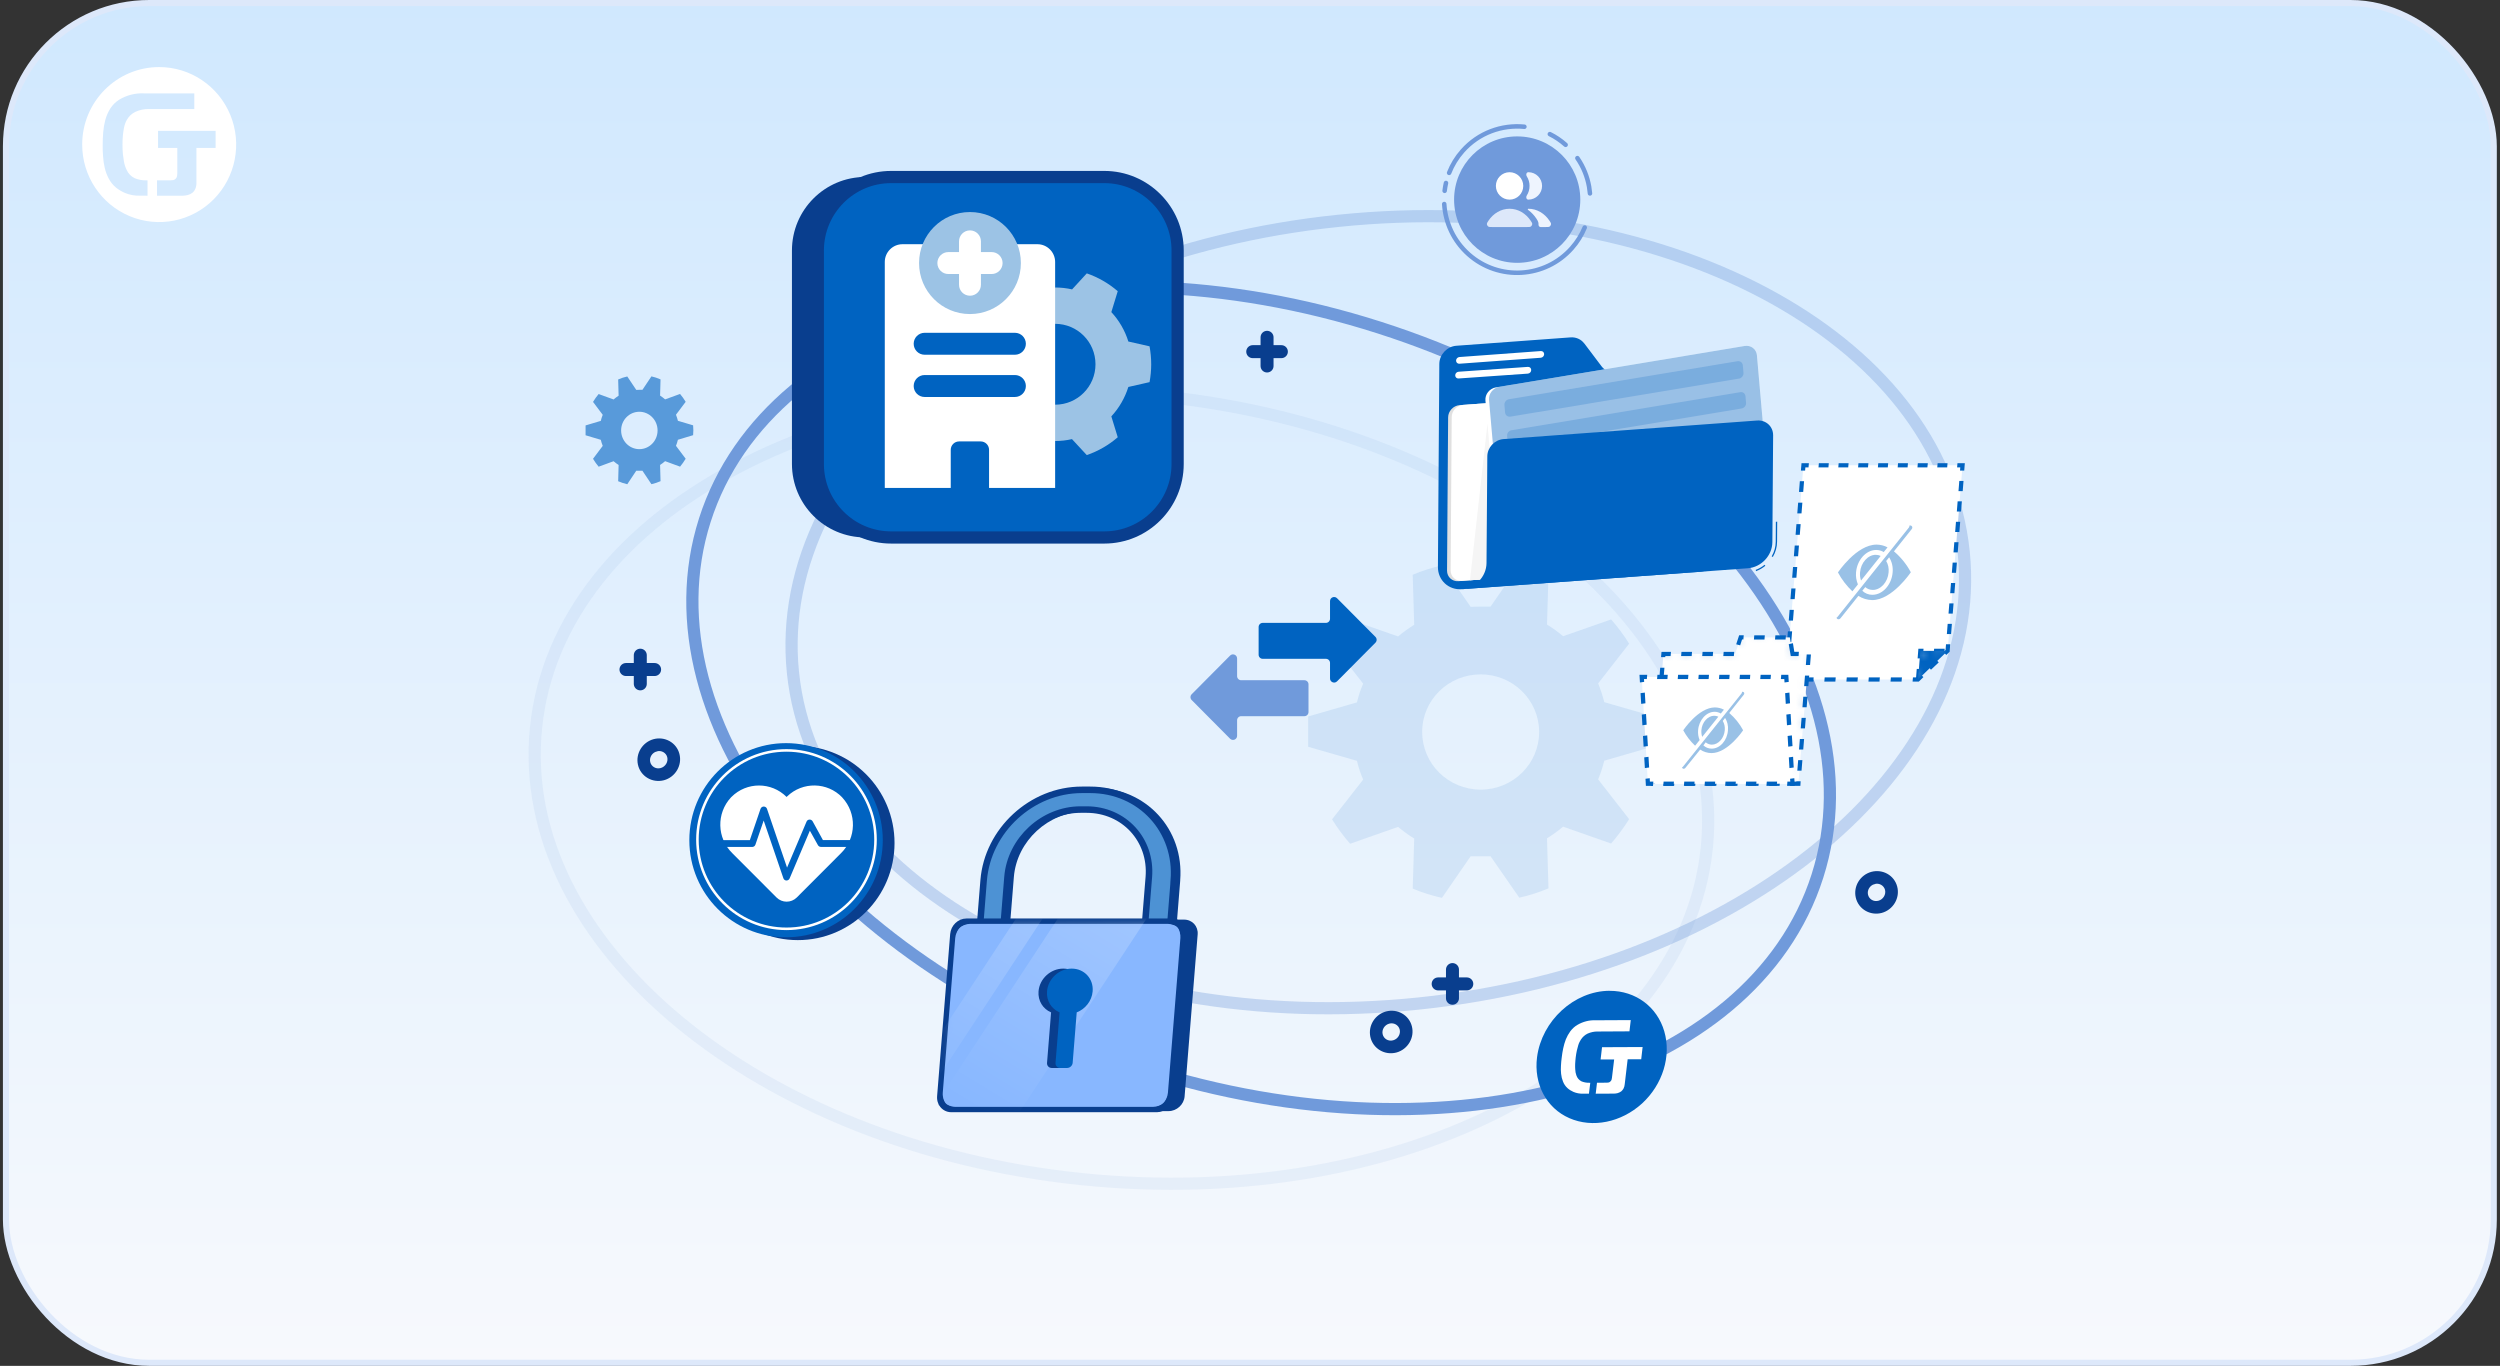<svg width="410" height="224" viewBox="0 0 410 224" fill="none" xmlns="http://www.w3.org/2000/svg">
<rect x="0" y="0" width="410" height="224" fill="#333333" stroke="none"/>
<rect x="0.979" y="0.5" width="408" height="223" rx="23.5" fill="url(#paint0_linear_4762_34592)"/>
<rect x="0.979" y="0.5" width="408" height="223" rx="23.5" stroke="#DDE8FA"/>
<path fill-rule="evenodd" clip-rule="evenodd" d="M26.102 11C31.209 10.998 35.814 14.094 37.77 18.843C39.726 23.593 38.646 29.06 35.035 32.696C31.424 36.331 25.993 37.419 21.274 35.453C16.555 33.486 13.479 28.851 13.479 23.71C13.479 16.692 19.129 11.002 26.102 11ZM25.751 29.579V32.095H29.996C30.274 32.09 30.55 32.05 30.818 31.978C31.102 31.902 31.367 31.768 31.597 31.586C31.784 31.42 31.931 31.216 32.029 30.986C32.166 30.652 32.23 30.292 32.216 29.931V24.263H35.359V21.463H25.919V24.263H29.077V28.446C29.075 28.59 29.061 28.734 29.038 28.877C29.014 29.042 28.934 29.194 28.812 29.308C28.71 29.424 28.573 29.503 28.423 29.535C28.281 29.559 28.138 29.571 27.994 29.571L25.751 29.579ZM24.193 32.096V29.579H23.944C23.316 29.587 22.692 29.469 22.109 29.234C21.502 28.95 21.019 28.45 20.754 27.83C20.549 27.406 20.404 26.955 20.326 26.489C20.263 26.152 20.205 25.756 20.158 25.313C20.108 24.784 20.084 24.253 20.088 23.722C20.085 23.198 20.108 22.675 20.158 22.154C20.205 21.707 20.263 21.322 20.326 21.005C20.375 20.738 20.447 20.476 20.54 20.221C20.601 20.042 20.681 19.87 20.777 19.707C21.093 19.117 21.584 18.643 22.183 18.351C22.898 18.02 23.679 17.86 24.466 17.884H31.866V15.312H23.578C22.165 15.254 20.767 15.613 19.554 16.343C18.966 16.713 18.466 17.208 18.09 17.794C17.732 18.367 17.459 18.989 17.28 19.641C17.098 20.314 16.979 21.003 16.925 21.699C16.867 22.412 16.84 23.11 16.84 23.796C16.84 24.388 16.84 25.004 16.902 25.643C16.94 26.277 17.031 26.906 17.175 27.524C17.318 28.137 17.538 28.728 17.829 29.285C18.129 29.855 18.538 30.36 19.032 30.77C19.496 31.14 20.008 31.443 20.555 31.668C21.298 31.968 22.093 32.11 22.892 32.088L24.193 32.096Z" fill="white"/>
<path d="M298.063 143.656C292.756 160.321 277.814 172.266 257.786 178.025C237.765 183.784 212.731 183.327 187.469 175.246C162.199 167.164 141.538 153.013 128.546 136.695C115.555 120.377 110.284 101.972 115.592 85.307C120.906 68.642 135.841 56.696 155.869 50.937C175.89 45.178 200.924 45.635 226.186 53.717C251.455 61.799 272.117 75.949 285.109 92.268C298.1 108.586 303.37 126.991 298.063 143.656Z" stroke="#709ADB" stroke-width="2"/>
<path opacity="0.34" d="M232.642 164.583C285.66 159.113 325.686 125.944 322.042 90.497C318.398 55.051 272.464 30.75 219.446 36.22C166.427 41.69 126.401 74.859 130.045 110.306C133.689 145.752 179.623 170.053 232.642 164.583Z" stroke="#709ADB" stroke-width="2" stroke-linecap="round"/>
<path opacity="0.1" d="M279.911 139.09C283.555 103.644 243.53 70.474 190.511 65.004C137.493 59.534 91.559 83.835 87.915 119.282C84.27 154.728 124.296 187.898 177.315 193.368C230.333 198.838 276.267 174.537 279.911 139.09Z" stroke="#709ADB" stroke-width="2" stroke-linecap="round"/>
<path opacity="0.1" d="M242.83 99.486H244.449L249.16 92.695C250.794 93.064 252.406 93.565 253.952 94.221L253.709 102.428C254.636 102.989 255.512 103.638 256.351 104.338L264.22 101.588C265.317 102.826 266.31 104.161 267.179 105.562L262.093 112.081C262.498 113.084 262.843 114.108 263.101 115.156L271.102 117.464C271.264 119.123 271.264 120.774 271.102 122.434L263.101 124.756C262.843 125.789 262.512 126.828 262.093 127.816L267.179 134.335C266.31 135.736 265.317 137.085 264.22 138.339L256.351 135.574C255.527 136.267 254.636 136.908 253.709 137.484L253.952 145.691C252.406 146.34 250.801 146.863 249.16 147.217L244.449 140.426H241.188L236.477 147.254C234.843 146.885 233.231 146.384 231.686 145.728L231.929 137.52C231.001 136.96 230.125 136.311 229.286 135.611L221.417 138.376C220.321 137.122 219.327 135.788 218.458 134.372L223.559 127.853C223.125 126.865 222.794 125.826 222.536 124.778L214.535 122.47V117.5L222.536 115.192C222.794 114.145 223.125 113.106 223.559 112.118L218.458 105.599C219.327 104.198 220.321 102.863 221.417 101.625L229.286 104.375C230.11 103.682 231.001 103.04 231.929 102.465L231.686 94.258C233.231 93.609 234.836 93.093 236.477 92.732L241.188 99.523C241.711 99.508 242.27 99.479 242.822 99.479L242.83 99.486ZM233.239 120.044C233.239 125.265 237.53 129.498 242.83 129.498C248.129 129.498 252.421 125.265 252.421 120.044C252.421 114.824 248.129 110.599 242.83 110.599C237.53 110.599 233.253 114.794 233.239 120V120.044Z" fill="#0063C1"/>
<path d="M256.006 71.215C255.984 71.437 255.793 71.621 255.572 71.621C255.351 71.621 255.197 71.437 255.219 71.215C255.241 70.987 255.425 70.802 255.646 70.802C255.867 70.802 256.029 70.987 256.006 71.215Z" fill="#0063C1"/>
<path opacity="0.6" d="M104.853 63.929H105.361L106.833 61.724C107.341 61.842 107.842 62.005 108.328 62.218L108.254 64.88C108.541 65.065 108.813 65.271 109.078 65.5L111.529 64.607C111.868 65.013 112.177 65.441 112.45 65.898L110.86 68.014C110.985 68.339 111.095 68.67 111.176 69.01L113.671 69.754C113.723 70.293 113.723 70.831 113.671 71.369L111.176 72.121C111.095 72.461 110.992 72.792 110.86 73.117L112.45 75.233C112.177 75.69 111.868 76.125 111.529 76.531L109.078 75.631C108.821 75.86 108.548 76.059 108.254 76.251L108.328 78.913C107.849 79.126 107.349 79.289 106.833 79.407L105.361 77.202H104.345L102.873 79.414C102.365 79.296 101.865 79.134 101.379 78.92L101.453 76.258C101.166 76.074 100.893 75.867 100.628 75.639L98.177 76.538C97.838 76.133 97.529 75.698 97.257 75.24L98.847 73.124C98.715 72.8 98.611 72.468 98.53 72.129L96.035 71.384V69.769L98.53 69.024C98.611 68.685 98.715 68.346 98.847 68.029L97.257 65.913C97.529 65.455 97.838 65.028 98.177 64.622L100.628 65.514C100.886 65.286 101.158 65.079 101.453 64.895L101.379 62.233C101.857 62.019 102.358 61.857 102.873 61.739L104.345 63.944C104.507 63.944 104.684 63.929 104.853 63.929ZM101.865 70.595C101.865 72.291 103.204 73.662 104.853 73.662C106.502 73.662 107.842 72.291 107.842 70.595C107.842 68.899 106.502 67.528 104.853 67.528C103.204 67.528 101.865 68.892 101.865 70.58V70.595Z" fill="#0063C1"/>
<path d="M248.82 43.105C254.536 43.105 259.169 38.464 259.169 32.738C259.169 27.012 254.536 22.37 248.82 22.37C243.104 22.37 238.471 27.012 238.471 32.738C238.471 38.464 243.104 43.105 248.82 43.105Z" fill="#709ADB"/>
<path d="M244.102 36.204C244.897 35.009 246.156 34.235 247.569 34.235C248.982 34.235 250.241 35.009 251.036 36.204C251.213 36.469 251.301 36.595 251.286 36.764C251.279 36.897 251.191 37.052 251.088 37.133C250.955 37.236 250.771 37.236 250.403 37.236H244.735C244.367 37.236 244.183 37.236 244.051 37.133C243.948 37.052 243.859 36.897 243.852 36.764C243.845 36.595 243.926 36.462 244.102 36.204Z" fill="#DDE8FA"/>
<path fill-rule="evenodd" clip-rule="evenodd" d="M252.314 36.809C252.3 37.015 252.439 37.236 252.645 37.236H253.485C253.853 37.236 254.037 37.236 254.169 37.133C254.272 37.052 254.361 36.897 254.368 36.764C254.375 36.595 254.294 36.462 254.118 36.204C253.323 35.009 252.064 34.235 250.651 34.235C250.555 34.235 250.518 34.361 250.599 34.419C251.122 34.795 251.578 35.275 251.946 35.821L251.961 35.843C252.035 35.953 252.123 36.086 252.189 36.219C252.27 36.381 252.329 36.573 252.314 36.809Z" fill="#EEF4FE"/>
<path d="M247.569 32.739C248.813 32.739 249.814 31.729 249.814 30.49C249.814 29.251 248.806 28.241 247.569 28.241C246.333 28.241 245.324 29.251 245.324 30.49C245.324 31.729 246.333 32.739 247.569 32.739Z" fill="white"/>
<path fill-rule="evenodd" clip-rule="evenodd" d="M250.655 32.739C250.317 32.739 250.221 32.334 250.398 32.053C250.685 31.604 250.847 31.065 250.847 30.49C250.847 29.915 250.685 29.384 250.398 28.927C250.221 28.647 250.324 28.241 250.655 28.241C251.899 28.241 252.9 29.251 252.9 30.49C252.9 31.729 251.892 32.739 250.655 32.739Z" fill="#EEF4FE"/>
<path d="M256.764 23.75C255.962 23.034 255.093 22.452 254.173 21.995M259.893 37.318C259.392 38.52 258.693 39.67 257.78 40.695C253.393 45.657 245.819 46.114 240.865 41.72C238.392 39.522 237.038 36.529 236.854 33.461M260.754 31.721C260.724 31.359 260.673 30.991 260.614 30.629C260.319 28.97 259.679 27.363 258.693 25.932M250 20.785C246.305 20.424 242.499 21.773 239.849 24.767C238.885 25.859 238.156 27.068 237.656 28.351M236.92 31.293C236.971 30.865 237.045 30.438 237.141 30.01" stroke="#709ADB" stroke-width="0.74" stroke-linecap="round"/>
<path d="M225.259 169.959C225.619 171.566 227.246 172.525 228.865 172.104C230.477 171.669 231.449 170.01 231.029 168.425C230.625 166.862 229.013 165.977 227.452 166.39C225.899 166.81 224.913 168.388 225.259 169.951V169.959ZM227.702 167.363C228.74 167.083 229.793 167.688 230.058 168.69C230.33 169.73 229.682 170.836 228.6 171.124C227.533 171.411 226.473 170.77 226.238 169.73C226.002 168.698 226.657 167.643 227.702 167.363Z" fill="#093E8E" stroke="#093E8E" stroke-width="1.06"/>
<path d="M304.856 147.062C305.217 148.669 306.844 149.628 308.463 149.208C310.068 148.773 311.047 147.114 310.627 145.528C310.222 143.965 308.61 143.08 307.05 143.493C305.497 143.913 304.51 145.491 304.856 147.055V147.062ZM307.3 144.466C308.338 144.186 309.383 144.791 309.655 145.794C309.92 146.833 309.28 147.939 308.198 148.234C307.131 148.522 306.071 147.88 305.835 146.841C305.6 145.808 306.255 144.754 307.3 144.474V144.466Z" fill="#093E8E" stroke="#093E8E" stroke-width="1.06"/>
<path d="M105.139 125.302C105.5 126.91 107.127 127.868 108.746 127.448C110.351 127.013 111.33 125.354 110.91 123.769C110.505 122.205 108.893 121.32 107.333 121.733C105.78 122.154 104.794 123.732 105.139 125.295V125.302ZM107.583 122.707C108.621 122.427 109.674 123.031 109.939 124.034C110.204 125.074 109.563 126.18 108.481 126.475C107.414 126.762 106.354 126.121 106.118 125.081C105.883 124.049 106.538 122.994 107.583 122.714V122.707Z" fill="#093E8E" stroke="#093E8E" stroke-width="1.06"/>
<path d="M238.205 159.009V163.713M240.554 161.361H235.857" stroke="#093E8E" stroke-width="2.13" stroke-linecap="round"/>
<path d="M105.008 107.45V112.154M107.356 109.802H102.66" stroke="#093E8E" stroke-width="2.13" stroke-linecap="round"/>
<path d="M207.797 55.318V60.023M210.145 57.671H205.449" stroke="#093E8E" stroke-width="2.13" stroke-linecap="round"/>
<path fill-rule="evenodd" clip-rule="evenodd" d="M263.969 162.496C268.224 162.481 271.764 165.099 272.942 169.14C274.119 173.195 272.691 177.855 269.291 180.975C265.875 184.079 261.172 185.038 257.381 183.378C253.605 181.734 251.515 177.774 252.074 173.394C252.84 167.399 258.161 162.51 263.976 162.488L263.969 162.496Z" fill="#0063C1"/>
<path fill-rule="evenodd" clip-rule="evenodd" d="M261.909 177.561C261.835 178.158 261.769 178.762 261.696 179.367C262.697 179.367 263.698 179.36 264.706 179.352C264.905 179.352 265.104 179.316 265.295 179.271C265.508 179.205 265.7 179.116 265.884 178.984C266.024 178.866 266.149 178.711 266.245 178.549C266.37 178.313 266.443 178.047 266.458 177.789C266.613 176.432 266.774 175.076 266.936 173.719C267.68 173.719 268.416 173.719 269.159 173.719C269.24 173.048 269.314 172.377 269.388 171.713C267.172 171.713 264.949 171.728 262.733 171.743C262.652 172.414 262.572 173.085 262.498 173.748C263.241 173.748 263.977 173.748 264.721 173.748C264.603 174.751 264.485 175.754 264.36 176.749C264.353 176.853 264.331 176.963 264.301 177.059C264.264 177.177 264.198 177.28 264.103 177.361C264.022 177.45 263.919 177.509 263.808 177.531C263.705 177.546 263.602 177.561 263.499 177.561C262.962 177.561 262.432 177.568 261.902 177.568L261.909 177.561ZM260.584 179.382C260.658 178.777 260.731 178.173 260.805 177.575C260.746 177.575 260.687 177.575 260.628 177.575C260.179 177.583 259.752 177.502 259.355 177.339C258.95 177.125 258.656 176.779 258.516 176.336C258.413 176.027 258.346 175.71 258.339 175.371C258.317 175.127 258.317 174.847 258.324 174.53C258.346 174.139 258.369 173.77 258.42 173.38C258.464 173.004 258.53 172.635 258.611 172.259C258.685 171.934 258.759 171.654 258.832 171.425C258.891 171.234 258.957 171.042 259.06 170.858C259.112 170.74 259.186 170.614 259.267 170.496C259.539 170.069 259.929 169.722 260.371 169.508C260.901 169.28 261.467 169.154 262.019 169.169C263.757 169.162 265.494 169.147 267.231 169.14C267.297 168.528 267.371 167.908 267.444 167.296C265.501 167.304 263.565 167.318 261.622 167.326C260.628 167.289 259.613 167.547 258.7 168.078C258.251 168.336 257.861 168.697 257.537 169.125C257.235 169.538 256.992 169.98 256.801 170.445C256.617 170.931 256.469 171.425 256.366 171.927C256.256 172.428 256.182 172.93 256.124 173.424C256.072 173.851 256.013 174.294 255.998 174.758C255.969 175.208 255.969 175.665 256.02 176.101C256.065 176.543 256.168 176.971 256.33 177.369C256.484 177.774 256.734 178.143 257.044 178.431C257.331 178.696 257.677 178.91 258.045 179.072C258.545 179.279 259.09 179.389 259.664 179.36C259.973 179.36 260.282 179.36 260.584 179.36V179.382Z" fill="white"/>
<path d="M188.889 76.083V41.078C188.889 34.42 183.501 29.023 176.855 29.023L141.912 29.023C135.266 29.023 129.879 34.42 129.879 41.078V76.083C129.879 82.741 135.266 88.138 141.912 88.138H176.855C183.501 88.138 188.889 82.741 188.889 76.083Z" fill="#093E8E"/>
<path d="M193.131 76.093V41.087C193.131 34.429 187.743 29.032 181.098 29.032L146.154 29.032C139.509 29.032 134.121 34.429 134.121 41.087V76.093C134.121 82.75 139.509 88.147 146.154 88.147H181.098C187.743 88.147 193.131 82.75 193.131 76.093Z" fill="#0063C1"/>
<path d="M193.131 76.093V41.087C193.131 34.429 187.743 29.032 181.098 29.032L146.154 29.032C139.509 29.032 134.121 34.429 134.121 41.087V76.093C134.121 82.75 139.509 88.147 146.154 88.147H181.098C187.743 88.147 193.131 82.75 193.131 76.093Z" stroke="#093E8E" stroke-width="2" stroke-miterlimit="10"/>
<path d="M173.04 72.327C173.992 72.327 174.91 72.221 175.804 72.015L178.232 74.636C180.111 73.987 181.841 72.985 183.31 71.711L182.26 68.284C183.523 66.92 184.483 65.277 185.049 63.461L188.527 62.672C188.699 61.727 188.797 60.749 188.797 59.747C188.797 58.744 188.699 57.742 188.527 56.797L185.049 56.008C184.491 54.192 183.523 52.548 182.26 51.184L183.31 47.758C181.841 46.484 180.111 45.481 178.232 44.832L175.821 47.462C174.927 47.256 174 47.15 173.048 47.15C172.097 47.15 171.162 47.256 170.268 47.462L167.84 44.832C165.961 45.481 164.23 46.484 162.762 47.758L163.812 51.201C162.557 52.556 161.597 54.192 161.04 56.008L157.562 56.797C157.381 57.742 157.291 58.744 157.291 59.747C157.291 60.749 157.389 61.727 157.562 62.672L161.04 63.461C161.597 65.269 162.557 66.912 163.812 68.268L162.762 71.711C164.23 72.985 165.961 73.987 167.84 74.636L170.276 72.015C171.17 72.212 172.089 72.327 173.04 72.327ZM166.421 59.738C166.421 56.074 169.382 53.107 173.04 53.107C176.698 53.107 179.66 56.074 179.66 59.738C179.66 63.403 176.698 66.37 173.04 66.37C169.382 66.37 166.421 63.403 166.421 59.738Z" fill="#9CC3E5"/>
<path d="M148.015 40.05H170.13C171.737 40.05 173.042 41.357 173.042 42.968V80.019H145.104V42.968C145.104 41.357 146.408 40.05 148.015 40.05Z" fill="white"/>
<path d="M166.446 54.578H151.64C150.648 54.578 149.844 55.384 149.844 56.378C149.844 57.372 150.648 58.178 151.64 58.178H166.446C167.438 58.178 168.242 57.372 168.242 56.378C168.242 55.384 167.438 54.578 166.446 54.578Z" fill="#0063C1"/>
<path d="M166.446 61.506H151.64C150.648 61.506 149.844 62.312 149.844 63.306C149.844 64.3 150.648 65.106 151.64 65.106H166.446C167.438 65.106 168.242 64.3 168.242 63.306C168.242 62.312 167.438 61.506 166.446 61.506Z" fill="#0063C1"/>
<path d="M159.075 51.505C163.687 51.505 167.425 47.76 167.425 43.14C167.425 38.52 163.687 34.775 159.075 34.775C154.463 34.775 150.725 38.52 150.725 43.14C150.725 47.76 154.463 51.505 159.075 51.505Z" fill="#9CC3E5"/>
<path d="M162.628 41.341H160.873V39.582C160.873 38.588 160.069 37.783 159.077 37.783C158.084 37.783 157.28 38.588 157.28 39.582V41.341H155.525C154.532 41.341 153.729 42.146 153.729 43.14C153.729 44.135 154.532 44.94 155.525 44.94H157.28V46.699C157.28 47.693 158.084 48.498 159.077 48.498C160.069 48.498 160.873 47.693 160.873 46.699V44.94H162.628C163.621 44.94 164.425 44.135 164.425 43.14C164.425 42.146 163.621 41.341 162.628 41.341Z" fill="white"/>
<path d="M157.3 72.394H160.835C161.59 72.394 162.205 73.01 162.205 73.766V81.096H155.922V73.766C155.922 73.01 156.537 72.394 157.292 72.394H157.3Z" fill="#0063C1"/>
<path d="M130.841 154.179C139.6 154.179 146.703 147.056 146.703 138.259C146.703 129.462 139.6 122.339 130.841 122.339C122.082 122.339 114.979 129.462 114.979 138.259C114.979 147.056 122.082 154.179 130.841 154.179Z" fill="#093E8E"/>
<path d="M128.913 153.714C137.672 153.714 144.775 146.591 144.775 137.794C144.775 128.997 137.672 121.874 128.913 121.874C120.154 121.874 113.051 128.997 113.051 137.794C113.051 146.591 120.154 153.714 128.913 153.714Z" fill="#0063C1"/>
<path d="M128.929 143.015C131.799 143.015 134.133 140.677 134.133 137.794C134.133 134.911 131.807 132.573 128.929 132.573C126.051 132.573 123.725 134.911 123.725 137.794C123.725 140.677 126.051 143.015 128.929 143.015Z" fill="#0063C1"/>
<path d="M128.981 153.051C137.445 153.051 144.306 146.177 144.306 137.698C144.306 129.219 137.445 122.346 128.981 122.346C120.517 122.346 113.656 129.219 113.656 137.698C113.656 146.177 120.517 153.051 128.981 153.051Z" fill="#0063C1"/>
<path d="M138.135 130.782C135.684 128.231 131.629 128.157 129.089 130.613C129.06 130.642 129.03 130.672 129.001 130.701C126.506 128.201 122.457 128.194 119.955 130.701C119.925 130.731 119.896 130.76 119.866 130.79C117.467 133.393 117.562 137.441 120.094 139.918L127.352 147.189C128.265 148.103 129.752 148.103 130.672 147.189L137.929 139.918C140.454 137.433 140.542 133.385 138.128 130.79L138.135 130.782Z" fill="white"/>
<path d="M128.982 144.41C128.754 144.402 128.548 144.255 128.474 144.034L125.243 134.566L123.888 138.525C123.807 138.754 123.594 138.901 123.358 138.901H117.948C117.639 138.901 117.389 138.651 117.389 138.341C117.389 138.031 117.639 137.781 117.948 137.781H122.975L124.727 132.648C124.83 132.353 125.147 132.199 125.441 132.302C125.603 132.361 125.728 132.486 125.787 132.648L129.077 142.286L132.272 134.75C132.353 134.551 132.537 134.418 132.75 134.411C132.964 134.396 133.163 134.507 133.273 134.698L134.959 137.773H140.045C140.354 137.773 140.604 138.024 140.604 138.334C140.604 138.643 140.354 138.894 140.045 138.894H134.635C134.429 138.894 134.245 138.783 134.142 138.606L132.817 136.232L129.497 144.063C129.409 144.27 129.21 144.402 128.982 144.402V144.41Z" fill="#0063C1"/>
<path d="M128.981 152.327C137.046 152.327 143.584 145.778 143.584 137.698C143.584 129.618 137.046 123.068 128.981 123.068C120.915 123.068 114.377 129.618 114.377 137.698C114.377 145.778 120.915 152.327 128.981 152.327Z" stroke="white" stroke-width="0.42" stroke-miterlimit="10"/>
<path d="M321.856 76.309L319.412 106.74L314.561 111.438H292.936L295.762 76.309H321.856Z" fill="white"/>
<path d="M322.135 77.18H321.443L321.487 76.656H320.965L321.024 75.963H322.231L322.135 77.18Z" fill="#0063C1"/>
<path d="M316.687 109.838L316.238 109.359L317.49 108.15L317.953 108.629L316.68 109.838H316.687ZM319.19 107.412L318.734 106.933L319.072 106.601L319.146 105.665H319.838L319.742 106.882L319.19 107.412ZM319.978 103.984H319.286L319.418 102.31H320.11L319.978 103.984ZM320.25 100.636H319.558L319.69 98.962H320.382L320.25 100.636ZM320.522 97.288H319.83L319.963 95.614H320.655L320.522 97.288ZM320.795 93.94H320.103L320.235 92.266H320.927L320.795 93.94ZM321.067 90.593H320.375L320.507 88.919H321.199L321.067 90.593ZM321.339 87.245H320.647L320.78 85.571H321.472L321.339 87.245ZM321.612 83.897H320.92L321.052 82.223H321.744L321.612 83.897ZM321.884 80.549H321.192L321.325 78.876H322.016L321.884 80.549Z" fill="#0063C1"/>
<path d="M314.68 111.784H313.664L313.723 111.091H314.444L314.974 110.568L315.438 111.047L314.68 111.784Z" fill="#0063C1"/>
<path d="M311.858 111.784H310.047L310.106 111.091H311.917L311.858 111.784ZM308.236 111.784H306.425L306.484 111.091H308.295L308.236 111.784ZM304.615 111.784H302.811L302.87 111.091H304.688L304.622 111.784H304.615ZM301.001 111.784H299.19L299.249 111.091H301.059L301.001 111.784ZM297.379 111.784H295.568L295.627 111.091H297.438L297.379 111.784Z" fill="#0063C1"/>
<path d="M293.766 111.784H292.559L292.654 110.568H293.346L293.302 111.091H293.825L293.766 111.784Z" fill="#0063C1"/>
<path d="M293.489 108.813H292.797L292.937 107.058H293.629L293.489 108.813ZM293.768 105.296H293.077L293.216 103.541H293.908L293.768 105.296ZM294.048 101.778H293.356L293.496 100.016H294.188L294.048 101.778ZM294.328 98.261H293.636L293.776 96.506H294.468L294.328 98.261ZM294.608 94.744H293.916L294.056 92.989H294.747L294.608 94.744ZM294.887 91.226H294.195L294.335 89.471H295.027L294.887 91.226ZM295.167 87.709H294.475L294.615 85.954H295.307L295.167 87.709ZM295.447 84.192H294.755L294.895 82.437H295.587L295.447 84.192ZM295.726 80.674H295.035L295.174 78.919H295.866L295.726 80.674Z" fill="#0063C1"/>
<path d="M296.038 77.18H295.346L295.449 75.963H296.656L296.597 76.656H296.082L296.038 77.18Z" fill="#0063C1"/>
<path d="M319.338 76.656H317.711L317.77 75.963H319.396L319.338 76.656ZM316.091 76.656H314.465L314.524 75.963H316.165L316.091 76.656ZM312.845 76.656H311.219L311.278 75.963H312.904L312.845 76.656ZM309.599 76.656H307.973L308.031 75.963H309.658L309.599 76.656ZM306.353 76.656H304.727L304.785 75.963H306.412L306.353 76.656ZM303.107 76.656H301.48L301.539 75.963H303.166L303.107 76.656ZM299.861 76.656H298.234L298.293 75.963H299.92L299.861 76.656Z" fill="#0063C1"/>
<path d="M314.562 111.438L314.938 106.741H319.413" fill="#0063C1"/>
<path d="M314.901 111.438H314.209L314.349 109.706H315.041L314.901 111.438ZM315.181 107.973H314.489L314.614 106.395H315.46L315.401 107.088H315.247L315.173 107.973H315.181ZM318.868 107.088H317.139L317.197 106.395H318.927L318.868 107.088Z" fill="#0063C1"/>
<mask id="mask0_4762_34592" style="mask-type:luminance" maskUnits="userSpaceOnUse" x="314" y="106" width="5" height="6">
<mask id="mask1_4762_34592" style="mask-type:luminance" maskUnits="userSpaceOnUse" x="314" y="106" width="6" height="6">
<path d="M314.557 111.44L314.932 106.743H319.407" fill="white"/>
</mask>
<g mask="url(#mask1_4762_34592)">
<path d="M314.897 111.44H314.205L314.345 109.708H315.037L314.897 111.44ZM315.177 107.975H314.485L314.61 106.397H315.456L315.398 107.09H315.243L315.169 107.975H315.177ZM318.864 107.09H317.135L317.194 106.397H318.923L318.864 107.09Z" fill="white"/>
</g>
</mask>
<g mask="url(#mask0_4762_34592)">
<path opacity="0.7" d="M314.559 111.439L314.934 106.742H319.409" fill="white"/>
</g>
<g opacity="0.4">
<path d="M303.794 96.977L304.699 95.841C304.442 95.229 304.331 94.558 304.39 93.88C304.552 91.845 306.032 90.193 307.688 90.193C308.137 90.193 308.564 90.311 308.932 90.54L309.557 89.765C309.013 89.478 308.402 89.323 307.761 89.315C304.464 89.315 301.424 93.88 301.424 93.88C302.042 95.037 302.844 96.077 303.787 96.977H303.794Z" fill="#0063C1"/>
<path d="M310.6 90.429L313.529 86.764C313.662 86.602 313.647 86.373 313.493 86.248C313.397 86.174 313.257 86.152 313.139 86.204C313.161 86.314 313.132 86.425 313.058 86.513L301.355 101.165C301.311 101.224 301.252 101.269 301.186 101.291C301.2 101.372 301.244 101.446 301.311 101.497C301.37 101.541 301.443 101.564 301.517 101.564C301.635 101.564 301.752 101.505 301.833 101.409L304.778 97.722C305.44 98.157 306.22 98.393 307.037 98.415C310.328 98.415 313.375 93.85 313.375 93.85C312.676 92.538 311.741 91.38 310.607 90.422L310.6 90.429ZM307.096 97.552C306.456 97.552 305.86 97.316 305.418 96.888L305.904 96.284C306.242 96.586 306.677 96.748 307.148 96.748C308.443 96.748 309.606 95.458 309.731 93.865C309.798 93.202 309.658 92.553 309.334 92L309.82 91.395C310.276 92.118 310.475 92.98 310.394 93.865C310.232 95.9 308.752 97.545 307.096 97.545V97.552Z" fill="#0063C1"/>
<path d="M307.63 90.989C306.335 90.989 305.172 92.28 305.047 93.88C305.01 94.337 305.061 94.787 305.209 95.207L308.433 91.174C308.19 91.056 307.91 90.989 307.63 90.989Z" fill="#0063C1"/>
</g>
<path d="M293.987 107.25L293.531 104.529H285.463L284.565 107.25H272.803L271.088 128.531H294.937L296.652 107.25H293.987Z" fill="white"/>
<path d="M295.253 128.878H293.568L293.627 128.185H294.606V128.126H295.305L295.261 128.878H295.253ZM291.853 128.878H290.123L290.182 128.185H291.912L291.853 128.878ZM288.393 128.878H286.664L286.722 128.185H288.452L288.393 128.878ZM284.934 128.878H283.204L283.263 128.185H284.993L284.934 128.878ZM281.474 128.878H279.744L279.803 128.185H281.533L281.474 128.878ZM278.015 128.878H276.285L276.344 128.185H278.074L278.015 128.878ZM274.555 128.878H272.825L272.884 128.185H274.614L274.555 128.878ZM271.096 128.878H270.713L270.875 126.835H271.567L271.427 128.531H271.103L271.088 128.878H271.096ZM295.452 126.393H294.76L294.9 124.66H295.592L295.452 126.393ZM271.707 125.102H271.015L271.155 123.37H271.846L271.707 125.102ZM295.732 122.927H295.04L295.18 121.194H295.872L295.732 122.927ZM271.986 121.637H271.294L271.434 119.904H272.126L271.986 121.637ZM296.012 119.461H295.32L295.46 117.729H296.151L296.012 119.461ZM272.266 118.171H271.574L271.714 116.438H272.406L272.266 118.171ZM296.291 115.996H295.599L295.739 114.263H296.431L296.291 115.996ZM272.546 114.705H271.854L271.994 112.972H272.686L272.546 114.705ZM296.571 112.53H295.879L296.019 110.797H296.711L296.571 112.53ZM272.825 111.24H272.134L272.273 109.507H272.965L272.825 111.24ZM296.851 109.064H296.159L296.299 107.331H296.991L296.851 109.064ZM273.105 107.774H272.413L272.487 106.904H274.04L273.981 107.597H273.12L273.105 107.774ZM294.974 107.597H293.686L293.354 105.65L294.039 105.481L294.267 106.896H295.018L294.966 107.59L294.974 107.597ZM284.352 107.597H282.623L282.681 106.904H284.411L284.352 107.597ZM280.893 107.597H279.163L279.222 106.904H280.952L280.893 107.597ZM277.433 107.597H275.703L275.762 106.904H277.492L277.433 107.597ZM285.39 105.835L284.735 105.665L285.221 104.183H285.972L285.913 104.876H285.699L285.39 105.827V105.835ZM292.832 104.883H291.102L291.161 104.19H292.891L292.832 104.883ZM289.372 104.883H287.643L287.701 104.19H289.431L289.372 104.883Z" fill="#0063C1"/>
<mask id="mask2_4762_34592" style="mask-type:luminance" maskUnits="userSpaceOnUse" x="271" y="104" width="26" height="25">
<mask id="mask3_4762_34592" style="mask-type:luminance" maskUnits="userSpaceOnUse" x="271" y="104" width="26" height="25">
<path d="M293.983 107.247L293.527 104.526H285.459L284.561 107.247H272.799L271.084 128.528H294.933L296.648 107.247H293.983Z" fill="white"/>
</mask>
<g mask="url(#mask3_4762_34592)">
<path d="M295.248 128.874H293.562L293.621 128.181H294.6V128.122H295.299L295.255 128.874H295.248ZM291.847 128.874H290.117L290.176 128.181H291.906L291.847 128.874ZM288.387 128.874H286.658L286.717 128.181H288.446L288.387 128.874ZM284.928 128.874H283.198L283.257 128.181H284.987L284.928 128.874ZM281.468 128.874H279.739L279.798 128.181H281.527L281.468 128.874ZM278.009 128.874H276.279L276.338 128.181H278.068L278.009 128.874ZM274.549 128.874H272.82L272.878 128.181H274.608L274.549 128.874ZM271.09 128.874H270.707L270.869 126.831H271.561L271.421 128.527H271.097L271.082 128.874H271.09ZM295.446 126.389H294.754L294.894 124.656H295.586L295.446 126.389ZM271.701 125.099H271.009L271.149 123.366H271.841L271.701 125.099ZM295.726 122.923H295.034L295.174 121.19H295.866L295.726 122.923ZM271.98 121.633H271.289L271.428 119.9H272.12L271.98 121.633ZM296.006 119.458H295.314L295.454 117.725H296.146L296.006 119.458ZM272.26 118.167H271.568L271.708 116.434H272.4L272.26 118.167ZM296.285 115.992H295.594L295.733 114.259H296.425L296.285 115.992ZM272.54 114.701H271.848L271.988 112.969H272.68L272.54 114.701ZM296.565 112.526H295.873L296.013 110.793H296.705L296.565 112.526ZM272.82 111.236H272.128L272.267 109.503H272.959L272.82 111.236ZM296.845 109.06H296.153L296.293 107.328H296.985L296.845 109.06ZM273.099 107.77H272.407L272.481 106.9H274.034L273.975 107.593H273.114L273.099 107.77ZM294.968 107.593H293.68L293.349 105.646L294.033 105.477L294.261 106.893H295.012L294.961 107.586L294.968 107.593ZM284.346 107.593H282.617L282.676 106.9H284.405L284.346 107.593ZM280.887 107.593H279.157L279.216 106.9H280.946L280.887 107.593ZM277.427 107.593H275.698L275.756 106.9H277.486L277.427 107.593ZM285.384 105.831L284.729 105.661L285.215 104.179H285.966L285.907 104.872H285.693L285.384 105.823V105.831ZM292.826 104.879H291.096L291.155 104.186H292.885L292.826 104.879ZM289.366 104.879H287.637L287.696 104.186H289.425L289.366 104.879Z" fill="white"/>
</g>
</mask>
<g mask="url(#mask2_4762_34592)">
<path opacity="0.2" d="M293.985 107.248L293.529 104.527H285.461L284.563 107.248H272.801L271.086 128.529H294.935L296.65 107.248H293.985Z" fill="#0063C1"/>
</g>
<path d="M293.974 128.53H270.258L269.242 111.017H292.966L293.974 128.53Z" fill="white"/>
<path d="M294.341 128.877H293.082L293.134 128.184H293.605L293.575 127.72L294.267 127.624L294.341 128.877Z" fill="#0063C1"/>
<path d="M291.389 128.878H289.696L289.755 128.184H291.448L291.389 128.878ZM288.003 128.878H286.302L286.361 128.184H288.054L288.01 128.878H288.003ZM284.617 128.878H282.924L282.983 128.184H284.676L284.617 128.878ZM281.231 128.878H279.545L279.604 128.184H281.29L281.231 128.878ZM277.852 128.878H276.159L276.218 128.184H277.911L277.852 128.878ZM274.466 128.878H272.773L272.832 128.184H274.525L274.466 128.878Z" fill="#0063C1"/>
<path d="M271.091 128.877H269.928L269.861 127.72L270.553 127.624L270.583 128.184H271.149L271.091 128.877Z" fill="#0063C1"/>
<path d="M269.757 125.965L269.654 124.21L270.354 124.114L270.457 125.869L269.757 125.965ZM269.551 122.455L269.448 120.7L270.148 120.604L270.251 122.359L269.551 122.455ZM269.353 118.945L269.25 117.19L269.949 117.094L270.052 118.849L269.353 118.945ZM269.154 115.435L269.051 113.68L269.75 113.584L269.853 115.339L269.154 115.435Z" fill="#0063C1"/>
<path d="M268.949 111.925L268.875 110.671H270.141L270.082 111.364H269.618L269.641 111.829L268.949 111.925Z" fill="#0063C1"/>
<path d="M290.375 111.364H288.682L288.741 110.671H290.434L290.375 111.364ZM286.989 111.364H285.289L285.348 110.671H287.041L286.996 111.364H286.989ZM283.603 111.364H281.91L281.969 110.671H283.662L283.603 111.364ZM280.217 111.364H278.532L278.59 110.671H280.276L280.217 111.364ZM276.839 111.364H275.146L275.205 110.671H276.898L276.839 111.364ZM273.453 111.364H271.76L271.819 110.671H273.512L273.453 111.364Z" fill="#0063C1"/>
<path d="M292.663 111.925L292.626 111.364H292.066L292.125 110.671H293.288L293.355 111.829L292.663 111.925Z" fill="#0063C1"/>
<path d="M293.47 125.965L293.367 124.21L294.067 124.114L294.17 125.869L293.47 125.965ZM293.272 122.455L293.169 120.7L293.868 120.604L293.971 122.359L293.272 122.455ZM293.065 118.945L292.962 117.19L293.662 117.094L293.765 118.849L293.065 118.945ZM292.867 115.435L292.764 113.68L293.463 113.584L293.566 115.339L292.867 115.435Z" fill="#0063C1"/>
<g opacity="0.4">
<path d="M277.996 122.3L278.739 121.371C278.526 120.869 278.438 120.316 278.489 119.756C278.622 118.082 279.836 116.733 281.198 116.733C281.559 116.733 281.912 116.836 282.214 117.02L282.722 116.386C282.273 116.15 281.772 116.025 281.249 116.017C278.548 116.017 276.053 119.763 276.053 119.763C276.561 120.714 277.223 121.57 278.003 122.307L277.996 122.3Z" fill="#0063C1"/>
<path d="M283.592 116.932L285.991 113.923C286.094 113.783 286.079 113.599 285.954 113.503C285.881 113.444 285.778 113.436 285.682 113.466C285.697 113.554 285.675 113.65 285.616 113.724L275.995 125.751C275.959 125.795 275.907 125.832 275.855 125.854C275.87 125.92 275.9 125.979 275.959 126.024C276.01 126.06 276.069 126.075 276.128 126.082C276.224 126.082 276.319 126.038 276.385 125.957L278.829 122.934C279.367 123.295 280.007 123.494 280.677 123.509C283.385 123.509 285.873 119.763 285.873 119.763C285.292 118.679 284.519 117.721 283.592 116.932ZM280.714 122.779C280.198 122.779 279.712 122.58 279.352 122.241L279.735 121.739C280.007 121.983 280.36 122.115 280.743 122.123C281.81 122.123 282.76 121.061 282.863 119.756C282.914 119.21 282.797 118.679 282.532 118.229L282.914 117.735C283.29 118.325 283.452 119.033 283.385 119.756C283.282 121.43 282.075 122.779 280.714 122.779Z" fill="#0063C1"/>
<path d="M281.148 117.381C280.081 117.381 279.131 118.443 279.028 119.748C278.999 120.124 279.043 120.5 279.161 120.847L281.811 117.536C281.612 117.44 281.384 117.389 281.148 117.389V117.381Z" fill="#0063C1"/>
</g>
<path d="M259.816 56.312L262.658 60.08C263.173 60.766 264.012 61.135 264.91 61.068L278.969 60.036C281.155 59.873 282.914 61.511 282.899 63.686L282.715 89.553C282.693 91.729 280.912 93.616 278.733 93.778L239.751 96.632C237.565 96.794 235.806 95.157 235.82 92.982L236.049 59.675C236.063 58.148 237.315 56.813 238.846 56.703L257.564 55.331C258.462 55.265 259.294 55.634 259.809 56.319L259.816 56.312Z" fill="#0063C1"/>
<path d="M239.349 58.554L252.694 57.573C252.996 57.551 253.239 57.779 253.239 58.074V58.089C253.239 58.391 252.988 58.65 252.687 58.672L239.342 59.652C239.04 59.674 238.797 59.446 238.797 59.151V59.136C238.797 58.834 239.047 58.576 239.349 58.554Z" fill="white"/>
<path d="M239.208 60.965L250.573 60.169C250.875 60.147 251.118 60.375 251.118 60.677V60.692C251.118 60.995 250.868 61.253 250.566 61.275L239.201 62.071C238.899 62.093 238.656 61.865 238.656 61.562V61.547C238.656 61.245 238.907 60.987 239.208 60.965Z" fill="white"/>
<path d="M280.126 92.304L239.171 95.313C238.141 95.386 237.316 94.62 237.316 93.595L237.493 68.442C237.5 67.418 238.34 66.525 239.37 66.444L280.325 63.443C281.356 63.369 282.187 64.136 282.18 65.161L282.003 90.306C281.989 91.331 281.149 92.223 280.119 92.304H280.126Z" fill="#E0E0E0"/>
<path d="M239.958 66.4L280.331 63.443C281.362 63.369 282.194 64.136 282.186 65.161L282.01 90.306C282.01 91.331 281.163 92.223 280.133 92.304L239.759 95.261C238.729 95.335 237.897 94.568 237.904 93.543L238.081 68.398C238.081 67.373 238.927 66.481 239.958 66.4Z" fill="white"/>
<path d="M241.078 95.165L249.528 94.546L243.941 69.489L241.078 95.165Z" fill="#F5F5F5"/>
<path d="M288.613 85.284L247.812 92.076C246.782 92.246 245.877 91.552 245.788 90.542L243.609 65.677C243.528 64.66 244.287 63.701 245.317 63.532L286.118 56.74C287.148 56.571 288.053 57.257 288.142 58.274L290.32 83.139C290.401 84.156 289.643 85.115 288.613 85.284Z" fill="white"/>
<path opacity="0.4" d="M245.901 63.436L286.12 56.74C287.15 56.571 288.048 57.257 288.136 58.267L290.315 83.131C290.404 84.149 289.645 85.108 288.615 85.277L248.396 91.973C247.365 92.142 246.467 91.457 246.379 90.446L244.2 65.582C244.112 64.564 244.87 63.605 245.901 63.436Z" fill="#0063C1"/>
<path opacity="0.2" d="M285.174 62.093L247.723 68.324C247.267 68.398 246.869 68.096 246.832 67.653L246.729 66.415C246.693 65.965 247.024 65.544 247.48 65.471L284.931 59.24C285.388 59.166 285.785 59.468 285.822 59.911L285.932 61.15C285.969 61.599 285.631 62.02 285.182 62.101L285.174 62.093Z" fill="#0063C1"/>
<path opacity="0.2" d="M285.396 64.319L247.894 70.558C247.452 70.631 247.128 71.037 247.165 71.472L247.261 72.571C247.297 73.006 247.68 73.301 248.122 73.227L285.625 66.989C286.066 66.915 286.39 66.509 286.353 66.074L286.258 64.976C286.221 64.54 285.838 64.246 285.396 64.312V64.319Z" fill="#0063C1"/>
<path d="M287.994 93.668L287.936 93.461C288.458 93.27 288.951 92.99 289.386 92.628L289.518 92.79C289.062 93.166 288.546 93.461 288.002 93.668H287.994Z" fill="#0063C1"/>
<path d="M290.741 91.338L290.557 91.243C290.984 90.513 291.212 89.687 291.219 88.868L291.241 85.572L291.462 85.557L291.44 88.853C291.44 89.709 291.197 90.572 290.748 91.338H290.741Z" fill="#0063C1"/>
<path d="M286.634 93.197L243.758 96.338L239.754 96.626C241.969 96.463 243.773 94.546 243.788 92.341L243.92 74.843C243.92 73.391 245.112 72.129 246.57 72.011C246.57 72.011 246.577 72.011 246.585 72.011L288.165 68.966C289.623 68.856 290.8 69.939 290.793 71.385C290.793 71.385 290.793 71.4 290.793 71.407L290.668 88.92C290.646 91.117 288.842 93.034 286.634 93.197Z" fill="#0063C1"/>
<path d="M192.862 144.387L191.937 155.901H187.09L188.06 143.839C188.536 137.919 184.112 133.122 178.164 133.122H177.2C171.258 133.122 166.052 137.926 165.576 143.839L164.606 155.901H160.045L160.97 144.387C161.648 135.994 169.023 129.186 177.454 129.186H178.822C187.253 129.186 193.533 135.994 192.856 144.387H192.862Z" fill="#093E8E"/>
<path d="M193.558 144.387L192.632 155.901H187.785L188.756 143.839C189.231 137.919 184.808 133.122 178.859 133.122H177.895C171.953 133.122 166.747 137.926 166.272 143.839L165.301 155.901H160.74L161.665 144.387C162.343 135.994 169.718 129.186 178.149 129.186H179.517C187.948 129.186 194.229 135.994 193.551 144.387H193.558Z" fill="#093E8E"/>
<path d="M192.514 144.387L191.615 155.548H187.465L188.409 143.839C188.905 137.723 184.331 132.769 178.194 132.769H177.229C171.098 132.769 165.723 137.723 165.228 143.839L164.283 155.548H160.42L161.319 144.387C161.977 136.183 169.189 129.532 177.425 129.532H178.793C187.028 129.532 193.172 136.183 192.507 144.387H192.514Z" fill="#4D92D4" stroke="#093E8E" stroke-width="1.07"/>
<path d="M196.418 153.23L194.275 179.808C194.171 181.139 192.991 182.223 191.643 182.223H156.109C155.157 182.223 154.382 181.688 154.043 180.898C153.9 180.571 153.841 180.199 153.867 179.808L156.011 153.23C156.122 151.892 157.294 150.815 158.643 150.815H194.177C194.855 150.815 195.448 151.09 195.845 151.52C196.242 151.964 196.471 152.565 196.418 153.224V153.23Z" fill="#093E8E"/>
<path d="M154.354 180.748C154.244 180.474 154.191 180.148 154.218 179.808L156.361 153.231C156.452 152.076 157.417 151.168 158.492 151.168H192.188C192.729 151.168 193.205 151.397 193.524 151.762C193.85 152.141 194.032 152.663 193.987 153.231L191.843 179.808C191.752 180.957 190.788 181.871 189.713 181.871H156.016C155.26 181.871 154.635 181.421 154.361 180.748H154.354Z" fill="#88B7FF" stroke="#093E8E" stroke-width="1.07"/>
<path d="M193.586 153.825L191.54 179.221C191.436 180.494 190.361 181.525 189.123 181.525H156.651C155.785 181.525 155.075 181.016 154.768 180.259C154.638 179.952 154.586 179.587 154.612 179.215L156.658 153.819C156.762 152.546 157.837 151.515 159.075 151.515H191.547C192.166 151.515 192.707 151.776 193.071 152.194C193.436 152.618 193.638 153.192 193.586 153.825Z" fill="#88B7FF"/>
<mask id="mask4_4762_34592" style="mask-type:luminance" maskUnits="userSpaceOnUse" x="154" y="151" width="40" height="31">
<path d="M154.354 180.75C154.244 180.476 154.191 180.149 154.218 179.81L156.361 153.233C156.452 152.077 157.417 151.17 158.492 151.17H192.188C192.729 151.17 193.205 151.399 193.524 151.764C193.85 152.143 194.032 152.665 193.987 153.233L191.843 179.81C191.752 180.959 190.788 181.873 189.713 181.873H156.016C155.26 181.873 154.635 181.422 154.361 180.75H154.354Z" fill="white"/>
</mask>
<g mask="url(#mask4_4762_34592)">
<path opacity="0.3" d="M178.803 132.089L181.923 133.988L148.748 184.5L145.627 182.607L178.803 132.089Z" fill="url(#paint1_linear_4762_34592)"/>
<path opacity="0.3" d="M187.121 129.884L197.532 136.195L164.35 186.707L153.945 180.395L187.121 129.884Z" fill="url(#paint2_linear_4762_34592)"/>
</g>
<path d="M177.799 162.578C177.675 164.144 176.594 165.482 175.186 166.031L174.522 174.307C174.483 174.77 174.072 175.149 173.603 175.149H172.489C172.02 175.149 171.675 174.777 171.714 174.307L172.378 166.031C171.056 165.476 170.189 164.138 170.32 162.578C170.482 160.522 172.294 158.851 174.366 158.851C176.437 158.851 177.968 160.522 177.799 162.578Z" fill="#093E8E"/>
<path d="M179.194 162.578C179.07 164.144 177.988 165.483 176.581 166.031L175.916 174.307C175.877 174.77 175.467 175.149 174.998 175.149H173.884C173.415 175.149 173.069 174.777 173.108 174.307L173.773 166.031C172.45 165.476 171.584 164.138 171.714 162.578C171.877 160.522 173.688 158.851 175.76 158.851C177.832 158.851 179.363 160.522 179.194 162.578Z" fill="#0063C1"/>
<path d="M225.574 105.4L219.274 111.742C218.851 112.169 218.124 111.869 218.124 111.268V108.719C218.124 108.347 217.822 108.046 217.451 108.046H207.087C206.715 108.046 206.414 107.745 206.414 107.373V102.825C206.414 102.453 206.715 102.152 207.087 102.152H217.451C217.822 102.152 218.124 101.85 218.124 101.479V98.583C218.124 97.982 218.851 97.683 219.274 98.109L225.574 104.451C225.834 104.714 225.834 105.137 225.574 105.4Z" fill="#0063C1"/>
<path d="M195.434 114.806L201.734 121.149C202.157 121.575 202.884 121.275 202.884 120.675V118.126C202.884 117.754 203.185 117.453 203.557 117.453H213.921C214.292 117.453 214.594 117.152 214.594 116.78V112.231C214.594 111.86 214.292 111.558 213.921 111.558H203.557C203.185 111.558 202.884 111.257 202.884 110.885V107.99C202.884 107.389 202.157 107.089 201.734 107.515L195.434 113.858C195.173 114.12 195.173 114.544 195.434 114.806Z" fill="#709ADB"/>
<defs>
<linearGradient id="paint0_linear_4762_34592" x1="204.979" y1="0" x2="204.979" y2="224" gradientUnits="userSpaceOnUse">
<stop stop-color="#D0E8FE"/>
<stop offset="1" stop-color="#F7F9FD"/>
</linearGradient>
<linearGradient id="paint1_linear_4762_34592" x1="169.353" y1="124.517" x2="137.902" y2="176.357" gradientUnits="userSpaceOnUse">
<stop stop-color="white"/>
<stop offset="1" stop-color="white" stop-opacity="0"/>
</linearGradient>
<linearGradient id="paint2_linear_4762_34592" x1="181.282" y1="124.49" x2="149.831" y2="176.33" gradientUnits="userSpaceOnUse">
<stop stop-color="white"/>
<stop offset="1" stop-color="white" stop-opacity="0"/>
</linearGradient>
</defs>
</svg>
